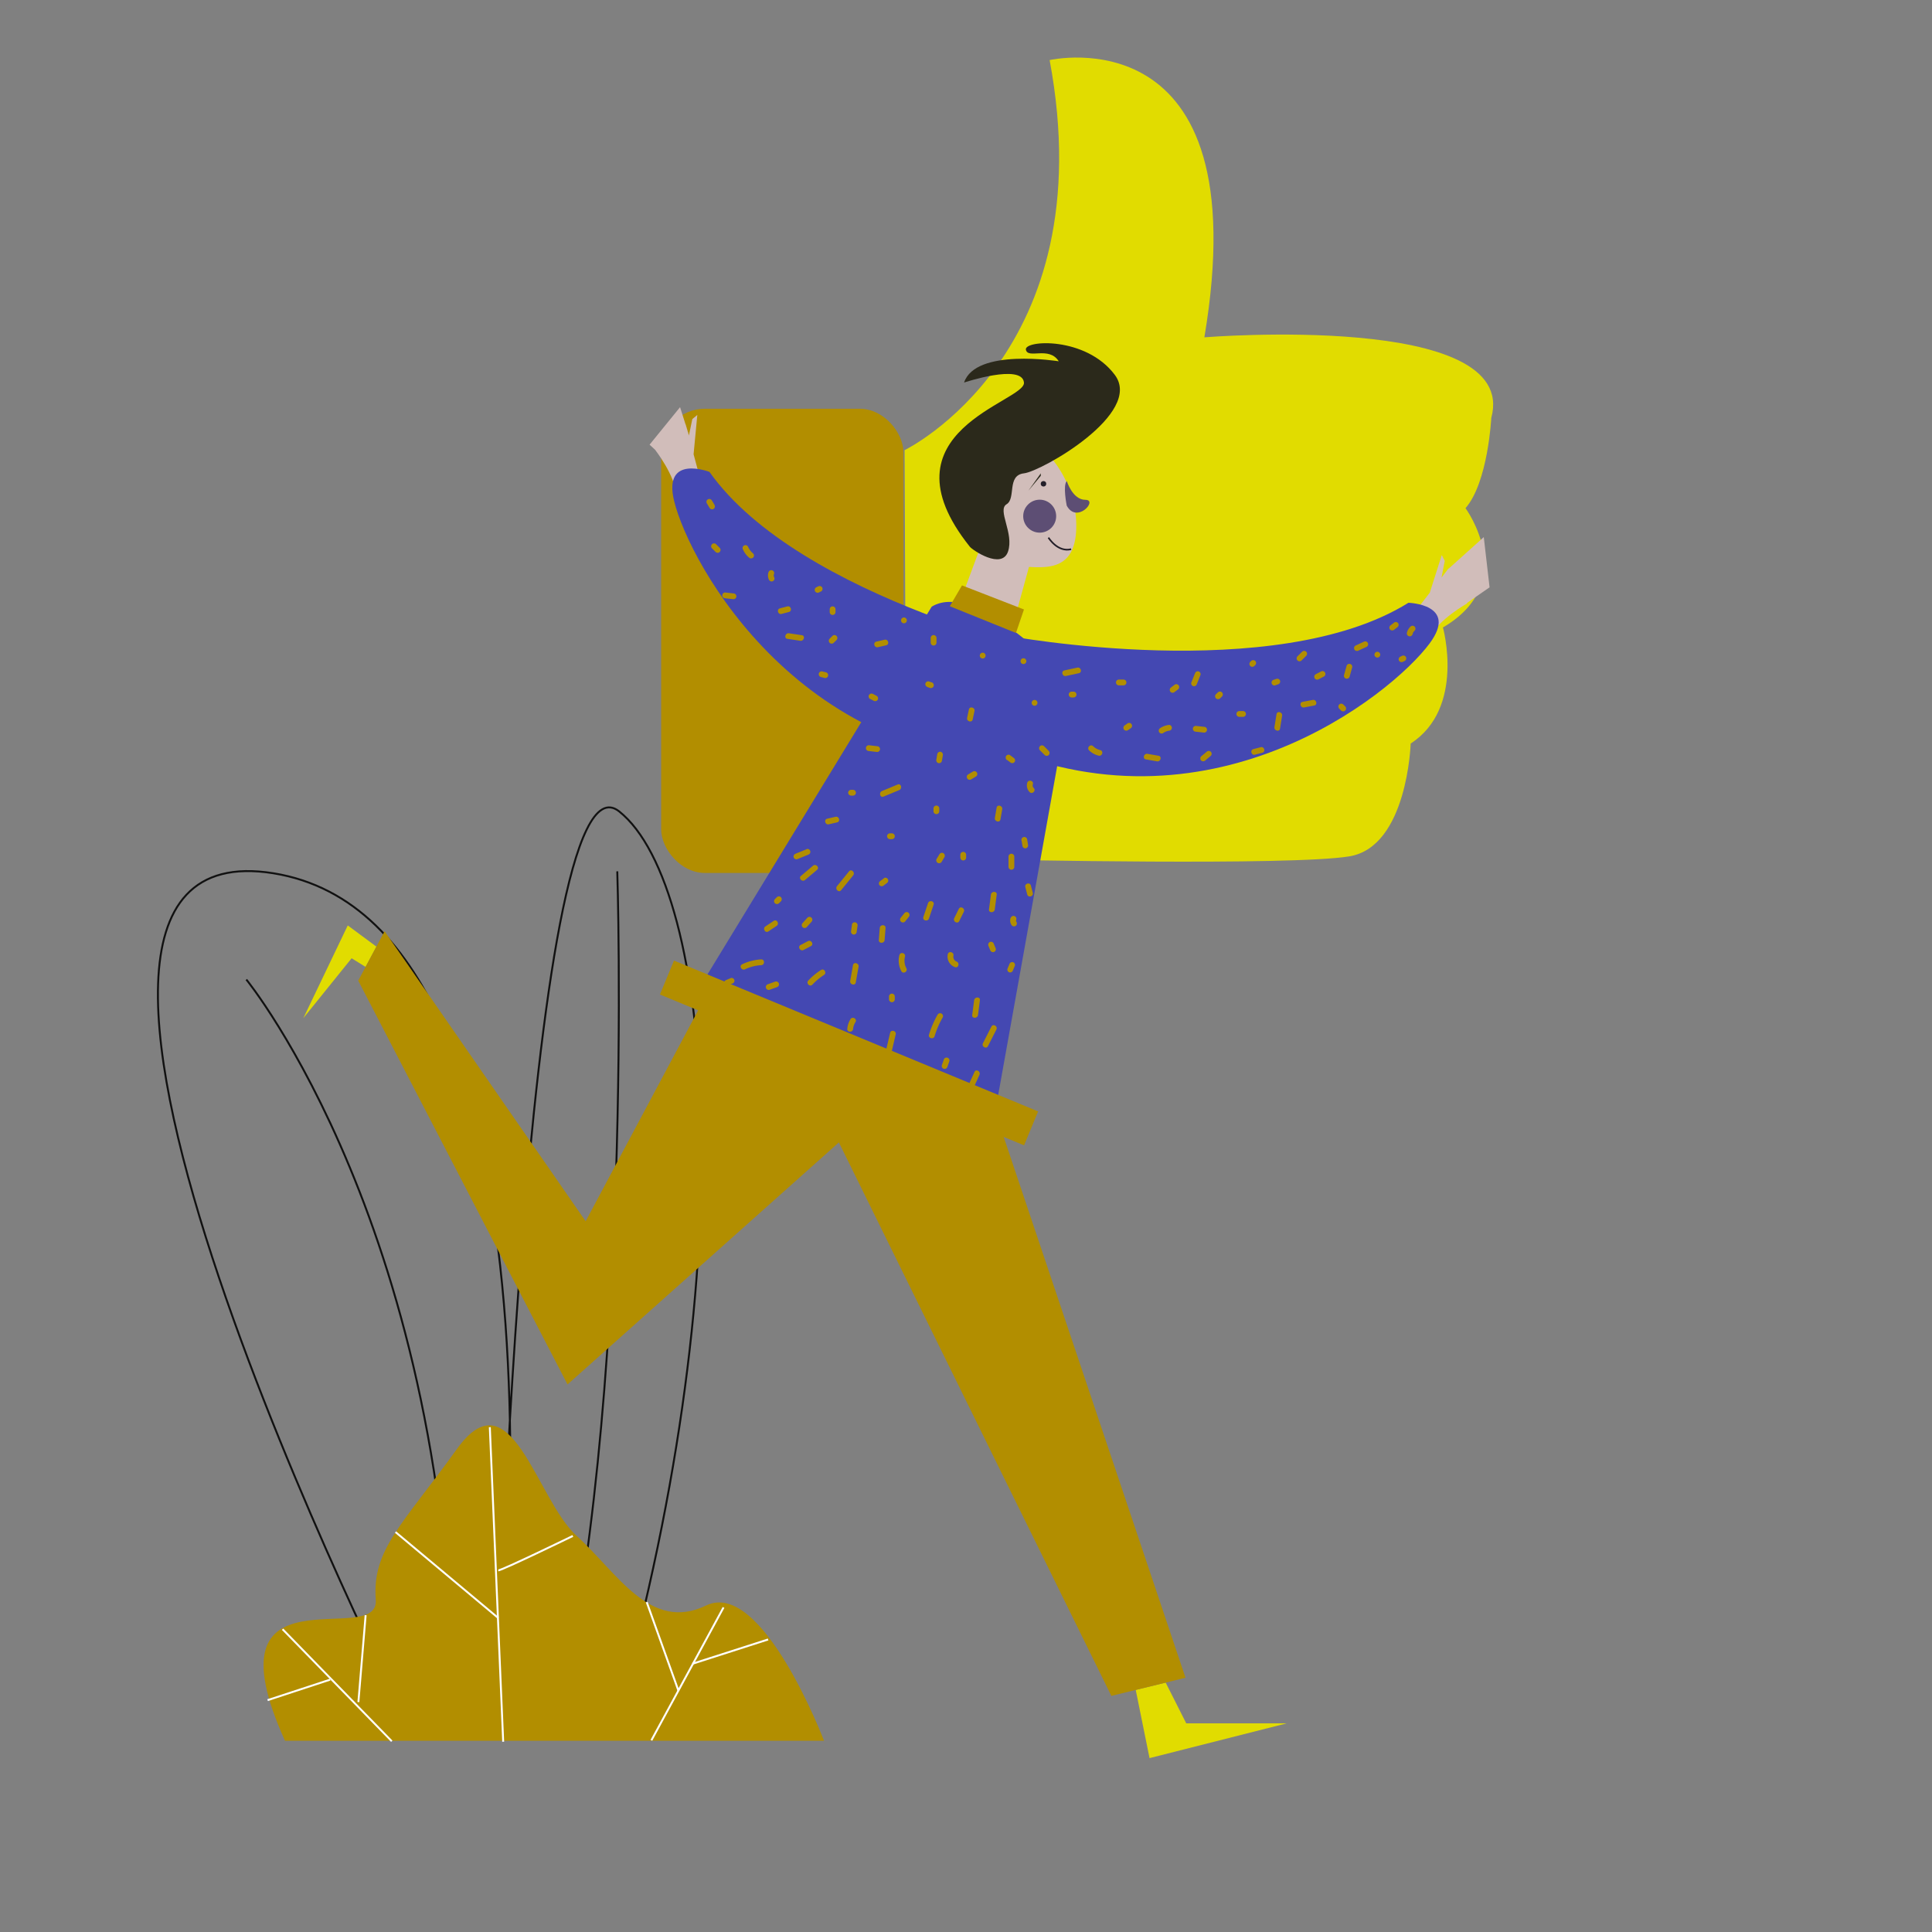 <svg id="Capa_1" data-name="Capa 1" xmlns="http://www.w3.org/2000/svg" viewBox="0 0 1000 1000"><rect x="0" y="0" width="1000" height="1000" fill="#808080" stroke="none"/><title>Mesa de trabajo 33</title><path d="M468.21,233s103.45-50.06,75.08-201.9c0,0,108.46-25,80.09,143.5,0,0,163.52-13.35,148.51,41.71,0,0-1.67,33.38-13.35,46.72,0,0,28.36,38.38-11.68,61.74,0,0,11.68,41.71-16.69,60.07,0,0-1.67,53.39-31.7,58.4s-183.54,1.67-183.54,1.67L469,416.33,468.21,233" fill="#e1dc00"/><path d="M210.5,891s-236-466-69-439,115,446,115,446,15-517,64-478,66,238-5,480" fill="none" stroke="#111" stroke-miterlimit="10"/><rect x="343.06" y="212.4" width="123.72" height="238.6" rx="21.79" fill="#b28e00" stroke="#b28e00" stroke-miterlimit="10" stroke-width="1.67"/><path d="M127.5,507s107,131,107,384" fill="none" stroke="#111" stroke-miterlimit="10"/><path d="M319.5,451s9,278-33,447" fill="none" stroke="#111" stroke-miterlimit="10"/><path d="M147.5,901h279s-32-84-61-70-46-17-67-36-34-84-62-45-44,52-42,78S105.5,808,147.5,901Z" fill="#b28e00"/><line x1="253.53" y1="738.71" x2="260.45" y2="901.53" fill="none" stroke="#fff" stroke-miterlimit="10"/><line x1="204.72" y1="793" x2="257.89" y2="837.47" fill="none" stroke="#fff" stroke-miterlimit="10"/><path d="M257.89,812.82C259.5,813,296.5,795,296.5,795" fill="none" stroke="#fff" stroke-miterlimit="10"/><line x1="374.5" y1="832" x2="337.16" y2="900.79" fill="none" stroke="#fff" stroke-miterlimit="10"/><line x1="334.74" y1="829.25" x2="351.18" y2="875.17" fill="none" stroke="#fff" stroke-miterlimit="10"/><line x1="358.43" y1="861.15" x2="397.58" y2="848.58" fill="none" stroke="#fff" stroke-miterlimit="10"/><line x1="146.24" y1="843.27" x2="202.79" y2="901.27" fill="none" stroke="#fff" stroke-miterlimit="10"/><line x1="185.5" y1="881" x2="189.25" y2="836.02" fill="none" stroke="#fff" stroke-miterlimit="10"/><line x1="170.89" y1="869.37" x2="138.5" y2="880" fill="none" stroke="#fff" stroke-miterlimit="10"/><path d="M759.25,312.14l.11.21s-14.87,8.34-19.08,17.29l-11.59-8.16,11.37-14.73,6.19-19.45,1.55,3-1.67,8.63,2.92-3.79.36-.46.47-.41C753.73,290.83,768,278,768,278l3,26Z" fill="#d1bdba"/><polygon points="587.85 874.7 595 910 666 892 614 892 603.35 870.91 587.85 874.7" fill="#e1dc00"/><polygon points="194.82 489.97 180 479 157 527 182 496 189.22 500.47 194.82 489.97" fill="#e1dc00"/><polygon points="407.01 536.07 575.23 877.78 613.61 868.4 509.55 558.84 407.01 536.07" fill="#b28e00"/><path d="M378.19,491.39,303.13,632.13,199.07,482l-13.65,25.58,108.33,209L459.22,569S457.52,451.3,378.19,491.39Z" fill="#b28e00"/><path d="M557,275c-1.15,18.77-13.26,19.11-24.49,18.43l.07.07-9.38,34.12-28.15-11.09,11.09-29.86a11.17,11.17,0,0,1,1.13-1.36c-.86-3.25-1.27-7.87-1.27-14.42,0-23.78,10.19-43.07,22.75-43.07S558.47,251.12,557,275Z" fill="#d1bdba"/><circle cx="540.11" cy="250.41" r="1.41" fill="#231f29"/><circle cx="538.14" cy="267.17" r="8.53" fill="#5d4e74"/><path d="M552.18,249s2.93,9.71,9.63,9.71-4.47,12.65-9.67,3C552.14,261.69,550,251.19,552.18,249Z" fill="#5d4e74"/><path d="M542.67,278.26s4.73,7.78,11.75,6" fill="none" stroke="#231f29" stroke-miterlimit="10" stroke-width="0.85"/><path d="M482.25,314,363.69,508.45s123.68,67.38,150.12,74.21l41-228.6S506.14,299.47,482.25,314Z" fill="#4448b2"/><polygon points="491.61 313.79 497.93 303 530 315.46 525.86 327.62 491.61 313.79" fill="#b28e00"/><path d="M749.88,294.23l-.47.41.41-.53Z" fill="#d1bdba"/><path d="M521,329s139,26,208-17c0,0,26,.72,11,21-20,27-115,103-228.9,51l-.1,0S465,332,521,329Z" fill="#4448b2"/><path d="M749.41,294.64l-.36.46,0-.1A5.36,5.36,0,0,0,749.41,294.64Z" fill="#d1bdba"/><path d="M363.83,253.12l-13.84,3c-.43-9.89-10.92-23.33-10.92-23.33l0,0-2.85-2.63L352,210.75s1.43,4.55,2.86,9c.24.73.47,1.46.7,2.17l1,3.57.08-.38,1.71-8.21,2.58-2.13L359,235.13Z" fill="#d1bdba"/><path d="M355.53,222c-.23-.71-.46-1.44-.7-2.17l.1-.08Z" fill="#d1bdba"/><path d="M552.46,340.34s-138.24-29.76-185.25-96.09c0,0-24.28-9.4-18.27,15.11,8,32.64,66.24,139.45,191.37,135.56h.11S603,364.75,552.46,340.34Z" fill="#4448b2"/><path d="M356.56,225.14l-.08.38-1-3.57C355.9,223.1,356.25,224.19,356.56,225.14Z" fill="#d1bdba"/><path d="M389.82,286.48a9.65,9.65,0,0,1-2.64-3.52,1.5,1.5,0,1,0-2.59,1.51,11.72,11.72,0,0,0,3.11,4.14,1.55,1.55,0,0,0,2.12,0,1.52,1.52,0,0,0,0-2.13Z" fill="#b28e00"/><path d="M400.67,298.74a2,2,0,0,1,0-1.72,1.51,1.51,0,0,0-1.05-1.85,1.54,1.54,0,0,0-1.85,1.05,5.09,5.09,0,0,0,.32,4,1.52,1.52,0,0,0,2.05.54,1.54,1.54,0,0,0,.54-2.06Z" fill="#b28e00"/><path d="M404.5,317.77l3.84-1c1.87-.47,1.08-3.37-.8-2.9l-3.83,1c-1.88.47-1.08,3.36.79,2.9Z" fill="#b28e00"/><path d="M431.54,332.72l1.44-1.43a1.5,1.5,0,1,0-2.12-2.13l-1.44,1.44a1.53,1.53,0,0,0,0,2.12,1.51,1.51,0,0,0,2.12,0Z" fill="#b28e00"/><path d="M432.46,316.8v-1.44a1.5,1.5,0,0,0-3,0v1.44a1.5,1.5,0,0,0,3,0Z" fill="#b28e00"/><path d="M372.56,283.61l-1.92-1.92a1.53,1.53,0,0,0-2.12,0,1.51,1.51,0,0,0,0,2.12l1.92,1.92a1.5,1.5,0,0,0,2.12-2.12Z" fill="#b28e00"/><path d="M369.88,261.4l-1.44-2.4a1.53,1.53,0,0,0-2.05-.54,1.51,1.51,0,0,0-.54,2.05l1.44,2.4a1.53,1.53,0,0,0,2,.54,1.51,1.51,0,0,0,.54-2.05Z" fill="#b28e00"/><path d="M424,306.58l1-.47a1.52,1.52,0,0,0,.54-2.06,1.54,1.54,0,0,0-2.05-.54l-1,.48a1.5,1.5,0,1,0,1.51,2.59Z" fill="#b28e00"/><path d="M454.37,335l4.32-1c1.88-.42,1.09-3.31-.8-2.89l-4.31,1c-1.89.41-1.09,3.31.79,2.89Z" fill="#b28e00"/><path d="M450.34,361.73l1.92,1a1.54,1.54,0,0,0,2.05-.54,1.51,1.51,0,0,0-.54-2l-1.91-1a1.55,1.55,0,0,0-2.06.54,1.51,1.51,0,0,0,.54,2.05Z" fill="#b28e00"/><path d="M427.52,348l-1.92-.48a1.5,1.5,0,0,0-.79,2.89l1.91.48a1.5,1.5,0,1,0,.8-2.89Z" fill="#b28e00"/><path d="M415.05,328.78l-6.71-1c-1.89-.27-2.7,2.62-.8,2.89l6.72,1c1.88.27,2.7-2.62.79-2.89Z" fill="#b28e00"/><path d="M379.65,307.15l-4.32-.48a1.51,1.51,0,0,0-1.5,1.5,1.54,1.54,0,0,0,1.5,1.5l4.32.48a1.51,1.51,0,0,0,1.5-1.5,1.53,1.53,0,0,0-1.5-1.5Z" fill="#b28e00"/><path d="M480,355.61l1.44.49a1.51,1.51,0,0,0,1.84-1.05,1.53,1.53,0,0,0-1-1.84l-1.44-.49a1.5,1.5,0,0,0-1.84,1,1.53,1.53,0,0,0,1,1.84Z" fill="#b28e00"/><path d="M484.73,332.62v-2.4a1.5,1.5,0,0,0-3,0v2.4a1.5,1.5,0,0,0,3,0Z" fill="#b28e00"/><path d="M467.88,322.61a1.5,1.5,0,0,0,0-3,1.5,1.5,0,0,0,0,3Z" fill="#b28e00"/><path d="M508.64,340.84a1.5,1.5,0,0,0,0-3,1.5,1.5,0,0,0,0,3Z" fill="#b28e00"/><path d="M535.49,365.29a1.5,1.5,0,0,0,0-3,1.5,1.5,0,0,0,0,3Z" fill="#b28e00"/><path d="M529.74,343.71a1.5,1.5,0,0,0,0-3,1.5,1.5,0,0,0,0,3Z" fill="#b28e00"/><path d="M554.68,361h1a1.5,1.5,0,0,0,0-3h-1a1.5,1.5,0,0,0,0,3Z" fill="#b28e00"/><path d="M502.67,403.42l2.39-1.45a1.5,1.5,0,1,0-1.51-2.59l-2.4,1.45a1.5,1.5,0,1,0,1.52,2.59Z" fill="#b28e00"/><path d="M501.5,367.24l-.92,4.32c-.4,1.89,2.49,2.69,2.89.8l.92-4.32c.4-1.88-2.49-2.69-2.89-.8Z" fill="#b28e00"/><path d="M464.64,406.06l-8.14,3.38c-1.76.73-1,3.63.79,2.89l8.14-3.38c1.76-.73,1-3.64-.79-2.89Z" fill="#b28e00"/><path d="M454,386.23l-4.31-.5a1.51,1.51,0,0,0-1.5,1.5,1.53,1.53,0,0,0,1.5,1.5l4.31.5a1.51,1.51,0,0,0,1.5-1.5,1.53,1.53,0,0,0-1.5-1.5Z" fill="#b28e00"/><path d="M485.14,390.25l-.48,2.87a1.55,1.55,0,0,0,1,1.85,1.52,1.52,0,0,0,1.85-1.05L488,391a1.55,1.55,0,0,0-1-1.84,1.5,1.5,0,0,0-1.84,1.05Z" fill="#b28e00"/><path d="M521.31,393.38l1.92,1.44a1.51,1.51,0,0,0,2-.54,1.53,1.53,0,0,0-.54-2l-1.92-1.44a1.5,1.5,0,0,0-2.05.54,1.54,1.54,0,0,0,.54,2.05Z" fill="#b28e00"/><path d="M515.85,418.06l-.91,5.29c-.33,1.88,2.56,2.69,2.89.79l.92-5.28c.32-1.89-2.57-2.7-2.9-.8Z" fill="#b28e00"/><path d="M497.07,442.43v1.44a1.5,1.5,0,0,0,3,0v-1.44a1.5,1.5,0,0,0-3,0Z" fill="#b28e00"/><path d="M461.65,431.34h-1a1.5,1.5,0,0,0,0,3h1a1.5,1.5,0,0,0,0-3Z" fill="#b28e00"/><path d="M432.48,422.76l-4.32,1c-1.88.42-1.08,3.32.8,2.9l4.32-1c1.88-.42,1.08-3.31-.8-2.9Z" fill="#b28e00"/><path d="M441.51,408.81h-1a1.51,1.51,0,0,0-1.5,1.5,1.53,1.53,0,0,0,1.5,1.5h1a1.5,1.5,0,0,0,0-3Z" fill="#b28e00"/><path d="M439.47,451l-6.24,7.67c-1.21,1.48.9,3.61,2.12,2.12l6.24-7.67c1.21-1.48-.9-3.62-2.12-2.12Z" fill="#b28e00"/><path d="M486.25,442.16l-1.44,2.39a1.5,1.5,0,1,0,2.59,1.52l1.44-2.4a1.53,1.53,0,0,0-.54-2.05,1.51,1.51,0,0,0-2.05.54Z" fill="#b28e00"/><path d="M483.17,418.46v1.44a1.5,1.5,0,0,0,3,0v-1.44a1.5,1.5,0,0,0-3,0Z" fill="#b28e00"/><path d="M512.9,463.05l-1,7.68c-.24,1.91,2.76,1.89,3,0l1-7.68c.23-1.91-2.77-1.89-3,0Z" fill="#b28e00"/><path d="M522,443.39v5.28a1.5,1.5,0,0,0,3,0v-5.28a1.5,1.5,0,0,0-3,0Z" fill="#b28e00"/><path d="M531.72,405.13a4.9,4.9,0,0,0,1.21,4.86c1.36,1.38,3.48-.74,2.13-2.12a1.82,1.82,0,0,1-.45-1.94c.57-1.85-2.32-2.64-2.89-.8Z" fill="#b28e00"/><path d="M538.27,388.35l2.4,2.4a1.5,1.5,0,1,0,2.12-2.12l-2.4-2.4a1.51,1.51,0,0,0-2.12,0,1.53,1.53,0,0,0,0,2.12Z" fill="#b28e00"/><path d="M563.68,388.35a10.64,10.64,0,0,0,5,2.78c1.88.45,2.68-2.44.8-2.89a7.58,7.58,0,0,1-3.65-2c-1.38-1.36-3.5.76-2.13,2.12Z" fill="#b28e00"/><path d="M551.72,349.89l6.71-1.44c1.89-.4,1.09-3.29-.8-2.89L550.92,347c-1.89.4-1.09,3.3.8,2.89Z" fill="#b28e00"/><path d="M579.13,354.74h2.4a1.5,1.5,0,0,0,0-3h-2.4a1.5,1.5,0,0,0,0,3Z" fill="#b28e00"/><path d="M593.12,393.07l5.75,1c1.89.32,2.7-2.57.8-2.89l-5.76-1c-1.89-.31-2.7,2.58-.79,2.9Z" fill="#b28e00"/><path d="M583.72,378l1.44-1a1.5,1.5,0,1,0-1.51-2.59l-1.44,1a1.55,1.55,0,0,0-.54,2.06,1.51,1.51,0,0,0,2.05.53Z" fill="#b28e00"/><path d="M618.93,378.72l4.32.48a1.51,1.51,0,0,0,1.5-1.5,1.53,1.53,0,0,0-1.5-1.5l-4.32-.48a1.5,1.5,0,0,0-1.5,1.5,1.53,1.53,0,0,0,1.5,1.5Z" fill="#b28e00"/><path d="M607.7,358.37l1.92-1.44a1.54,1.54,0,0,0,.54-2.05,1.53,1.53,0,0,0-2.06-.54l-1.91,1.44a1.56,1.56,0,0,0-.54,2.06,1.51,1.51,0,0,0,2.05.53Z" fill="#b28e00"/><path d="M602,379.48a7,7,0,0,1,3.07-1.26,1.55,1.55,0,0,0,1.5-1.5c0-.73-.69-1.61-1.5-1.5a10.2,10.2,0,0,0-4.58,1.67,1.54,1.54,0,0,0-.54,2.05,1.51,1.51,0,0,0,2.05.54Z" fill="#b28e00"/><path d="M641.47,371.05h1.92a1.5,1.5,0,0,0,0-3h-1.92a1.51,1.51,0,0,0-1.5,1.5,1.53,1.53,0,0,0,1.5,1.5Z" fill="#b28e00"/><path d="M649.53,390.63l3.84-1c1.87-.47,1.08-3.36-.8-2.89l-3.83,1c-1.88.47-1.08,3.37.79,2.9Z" fill="#b28e00"/><path d="M631.5,361.5l1-1a1.53,1.53,0,0,0,0-2.12,1.51,1.51,0,0,0-2.12,0l-1,.95a1.5,1.5,0,0,0,2.12,2.13Z" fill="#b28e00"/><path d="M619.46,354.14l1.92-4.8a1.5,1.5,0,0,0-1-1.84,1.53,1.53,0,0,0-1.84,1l-1.92,4.8a1.5,1.5,0,0,0,1,1.84,1.53,1.53,0,0,0,1.84-1Z" fill="#b28e00"/><path d="M660.09,354.69l1.44-.48a1.54,1.54,0,0,0,1.05-1.85,1.52,1.52,0,0,0-1.85-1l-1.44.48a1.5,1.5,0,1,0,.8,2.89Z" fill="#b28e00"/><path d="M712.92,340.36a1.5,1.5,0,0,0,0-3,1.5,1.5,0,0,0,0,3Z" fill="#b28e00"/><path d="M731.16,328.23a3.35,3.35,0,0,1,1-1.75,1.5,1.5,0,1,0-2.12-2.12,6.41,6.41,0,0,0-1.8,3.07,1.5,1.5,0,1,0,2.89.8Z" fill="#b28e00"/><path d="M721.3,326.19l1.9-1.47a1.55,1.55,0,0,0,.54-2.05,1.51,1.51,0,0,0-2-.54l-1.9,1.47a1.54,1.54,0,0,0-.54,2,1.52,1.52,0,0,0,2,.54Z" fill="#b28e00"/><path d="M726.14,342.55l1-.48a1.51,1.51,0,0,0,.54-2.05,1.53,1.53,0,0,0-2-.54l-1,.48a1.51,1.51,0,0,0-.54,2.05,1.53,1.53,0,0,0,2,.54Z" fill="#b28e00"/><path d="M698.54,350.28l1.34-4.82a1.5,1.5,0,0,0-2.89-.8l-1.34,4.83a1.5,1.5,0,0,0,2.89.79Z" fill="#b28e00"/><path d="M703.11,336.76l4.3-2a1.5,1.5,0,0,0-1.52-2.59l-4.3,2a1.51,1.51,0,0,0-.53,2.05,1.54,1.54,0,0,0,2.05.54Z" fill="#b28e00"/><path d="M673.7,341.84l2.4-2.4a1.53,1.53,0,0,0,0-2.12,1.51,1.51,0,0,0-2.12,0l-2.4,2.39a1.5,1.5,0,0,0,2.12,2.13Z" fill="#b28e00"/><path d="M649.24,344.71l.48-.48a1.51,1.51,0,0,0,0-2.12,1.53,1.53,0,0,0-2.12,0l-.48.48a1.53,1.53,0,0,0,0,2.12,1.51,1.51,0,0,0,2.12,0Z" fill="#b28e00"/><path d="M675,366.17l5.27-1c1.9-.35,1.1-3.24-.79-2.89l-5.28,1c-1.89.35-1.09,3.24.8,2.89Z" fill="#b28e00"/><path d="M682.48,351.6l2.85-1.48a1.5,1.5,0,0,0-1.51-2.59L681,349a1.5,1.5,0,1,0,1.52,2.59Z" fill="#b28e00"/><path d="M660.73,369.64l-1.08,6.7c-.3,1.88,2.59,2.7,2.9.79l1.07-6.69c.31-1.89-2.58-2.7-2.89-.8Z" fill="#b28e00"/><path d="M693.16,366.77l1,1a1.5,1.5,0,0,0,2.13-2.12l-1-1a1.53,1.53,0,0,0-2.12,0,1.51,1.51,0,0,0,0,2.12Z" fill="#b28e00"/><path d="M624.58,389.1l-2.87,2.4a1.5,1.5,0,0,0,0,2.12,1.53,1.53,0,0,0,2.12,0l2.88-2.39a1.53,1.53,0,0,0,0-2.13,1.55,1.55,0,0,0-2.13,0Z" fill="#b28e00"/><path d="M496.28,470.43l-2.37,4.81c-.85,1.72,1.73,3.24,2.59,1.51l2.37-4.81c.85-1.72-1.73-3.24-2.59-1.51Z" fill="#b28e00"/><path d="M468.23,472.52l-1.93,2.39a1.54,1.54,0,0,0,0,2.12,1.52,1.52,0,0,0,2.12,0l1.93-2.39a1.54,1.54,0,0,0,0-2.12,1.51,1.51,0,0,0-2.12,0Z" fill="#b28e00"/><path d="M457.56,454.59,455.64,456a1.54,1.54,0,0,0-.54,2,1.51,1.51,0,0,0,2,.54l1.92-1.45a1.54,1.54,0,0,0,.54-2.05,1.51,1.51,0,0,0-2.05-.54Z" fill="#b28e00"/><path d="M480.35,467.45l-2.42,7.19c-.62,1.83,2.28,2.62,2.89.79l2.42-7.18c.62-1.83-2.27-2.62-2.89-.8Z" fill="#b28e00"/><path d="M528.77,435.16l.48,2.88a1.52,1.52,0,0,0,1.85,1,1.53,1.53,0,0,0,1-1.84l-.48-2.88a1.53,1.53,0,0,0-1.85-1.05,1.55,1.55,0,0,0-1.05,1.85Z" fill="#b28e00"/><path d="M420.8,448.1l-6.24,5.27c-1.47,1.25.66,3.37,2.12,2.12l6.24-5.27c1.47-1.25-.66-3.36-2.12-2.12Z" fill="#b28e00"/><path d="M417.6,439.51l-5.77,2.36a1.56,1.56,0,0,0-1.05,1.85,1.52,1.52,0,0,0,1.85,1l5.77-2.36a1.55,1.55,0,0,0,1-1.85,1.51,1.51,0,0,0-1.84-1.05Z" fill="#b28e00"/><path d="M418.19,487.13l-3.81,2c-1.72.88-.2,3.47,1.51,2.59l3.82-2c1.71-.88.2-3.47-1.52-2.59Z" fill="#b28e00"/><path d="M400.48,476.64l-4.31,2.88c-1.6,1.06-.1,3.66,1.51,2.59l4.31-2.88c1.6-1.07.1-3.67-1.51-2.59Z" fill="#b28e00"/><path d="M402.09,464.39l-1,1a1.51,1.51,0,0,0,0,2.12,1.53,1.53,0,0,0,2.12,0l1-1a1.53,1.53,0,0,0,0-2.12,1.51,1.51,0,0,0-2.12,0Z" fill="#b28e00"/><path d="M417.92,475l-2.5,2.78a1.53,1.53,0,0,0,0,2.12,1.51,1.51,0,0,0,2.12,0l2.5-2.78a1.53,1.53,0,0,0,0-2.12,1.51,1.51,0,0,0-2.12,0Z" fill="#b28e00"/><path d="M441,478.47l-.48,3.36a1.55,1.55,0,0,0,1,1.85,1.52,1.52,0,0,0,1.85-1.05l.48-3.36a1.54,1.54,0,0,0-1.05-1.84,1.5,1.5,0,0,0-1.84,1Z" fill="#b28e00"/><path d="M455.36,480.32l-.48,6.23c-.15,1.93,2.85,1.92,3,0l.48-6.23c.15-1.93-2.85-1.92-3,0Z" fill="#b28e00"/><path d="M441.5,499.58l-1.44,8.15c-.34,1.89,2.55,2.7,2.89.8l1.44-8.16c.33-1.88-2.56-2.69-2.89-.79Z" fill="#b28e00"/><path d="M424.94,502.06a34.79,34.79,0,0,0-6.57,5.47c-1.32,1.4.79,3.53,2.12,2.12a31.76,31.76,0,0,1,6-5c1.61-1,.11-3.64-1.52-2.59Z" fill="#b28e00"/><path d="M401.29,508.06l-3.86,1.39a1.54,1.54,0,0,0-1,1.85,1.52,1.52,0,0,0,1.84,1.05l3.85-1.4a1.52,1.52,0,0,0,1.05-1.84,1.5,1.5,0,0,0-1.84-1.05Z" fill="#b28e00"/><path d="M394,496.58a26.07,26.07,0,0,0-9.89,2.54c-1.74.83-.22,3.42,1.51,2.59a22.17,22.17,0,0,1,8.38-2.13c1.92-.1,1.93-3.1,0-3Z" fill="#b28e00"/><path d="M378.31,506.24l-2.4,1a1.55,1.55,0,0,0-1.05,1.84,1.51,1.51,0,0,0,1.85,1l2.39-1a1.55,1.55,0,0,0,1-1.85,1.5,1.5,0,0,0-1.84-1Z" fill="#b28e00"/><path d="M440.22,527.51a11.2,11.2,0,0,0-1.67,5.07c-.16,1.93,2.84,1.91,3,0a7.9,7.9,0,0,1,1.26-3.55c1-1.64-1.56-3.14-2.59-1.52Z" fill="#b28e00"/><path d="M460.15,515.8v1.44a1.5,1.5,0,0,0,3,0V515.8a1.5,1.5,0,0,0-3,0Z" fill="#b28e00"/><path d="M465.54,494.32a11.47,11.47,0,0,0,1,8.36c.91,1.7,3.5.19,2.59-1.52a8.29,8.29,0,0,1-.7-6c.49-1.87-2.41-2.67-2.89-.8Z" fill="#b28e00"/><path d="M490.59,493.87a5.77,5.77,0,0,0,3.71,6.72c1.81.66,2.59-2.23.79-2.9a2.68,2.68,0,0,1-1.6-3c.42-1.88-2.47-2.69-2.9-.8Z" fill="#b28e00"/><path d="M511.51,489.35l1,2.39a1.55,1.55,0,0,0,1.84,1.05,1.5,1.5,0,0,0,1.05-1.84l-1-2.4a1.55,1.55,0,0,0-1.84-1.05,1.51,1.51,0,0,0-1,1.85Z" fill="#b28e00"/><path d="M523.07,475.14a4.19,4.19,0,0,0,.48,3.61,1.54,1.54,0,0,0,2.05.54,1.51,1.51,0,0,0,.54-2.05A1.83,1.83,0,0,1,526,477q-.13-.24,0-.06c0-.05-.12-.47-.08-.19a2.27,2.27,0,0,1,0-.45c0,.25.08-.27.11-.34a1.52,1.52,0,0,0-1.05-1.85,1.55,1.55,0,0,0-1.85,1.05Z" fill="#b28e00"/><path d="M530.69,459.14l1,3.83c.47,1.87,3.36,1.08,2.89-.8l-1-3.83c-.46-1.87-3.36-1.08-2.89.8Z" fill="#b28e00"/><path d="M504.21,517.71l-1,7.67c-.25,1.9,2.75,1.89,3,0l1-7.67c.25-1.91-2.75-1.89-3,0Z" fill="#b28e00"/><path d="M485.33,525.14a50.51,50.51,0,0,0-4.49,10.41c-.56,1.85,2.34,2.64,2.9.8a46.81,46.81,0,0,1,4.18-9.7,1.5,1.5,0,0,0-2.59-1.51Z" fill="#b28e00"/><path d="M460.73,534.59l-1.91,8.16c-.44,1.87,2.45,2.68,2.89.79l1.91-8.15c.44-1.88-2.45-2.68-2.89-.8Z" fill="#b28e00"/><path d="M488.49,548.49l-1,2.88a1.5,1.5,0,0,0,2.9.79l1-2.87a1.5,1.5,0,0,0-2.9-.8Z" fill="#b28e00"/><path d="M504.41,554.82,502,560.09c-.79,1.75,1.79,3.28,2.59,1.52l2.39-5.28c.79-1.75-1.8-3.27-2.59-1.51Z" fill="#b28e00"/><path d="M513.14,531.37l-4.37,8.6c-.87,1.72,1.72,3.24,2.59,1.52l4.37-8.61c.87-1.72-1.72-3.24-2.59-1.51Z" fill="#b28e00"/><path d="M522.46,499.07l-1,2.38a1.51,1.51,0,0,0,1,1.85,1.54,1.54,0,0,0,1.84-1.05l1-2.39a1.49,1.49,0,0,0-1-1.84,1.55,1.55,0,0,0-1.85,1.05Z" fill="#b28e00"/><rect x="337.5" y="535.5" width="204" height="19" transform="translate(241.97 -126.69) rotate(22.5)" fill="#b28e00"/><path d="M502,283c1.4,1.75,16.48,12,19.74,2.51S516,264,521,261s0-15,9-16,62-31,47-51-47-18-46-13,12-2,17,6c0,0-43-7-49,11,0,0,30-10,31,0S454,223,502,283Z" fill="#2b291b"/><polygon points="538.71 245 532.29 254 538.71 246.29 538.71 245" fill="#2b291b"/></svg>
